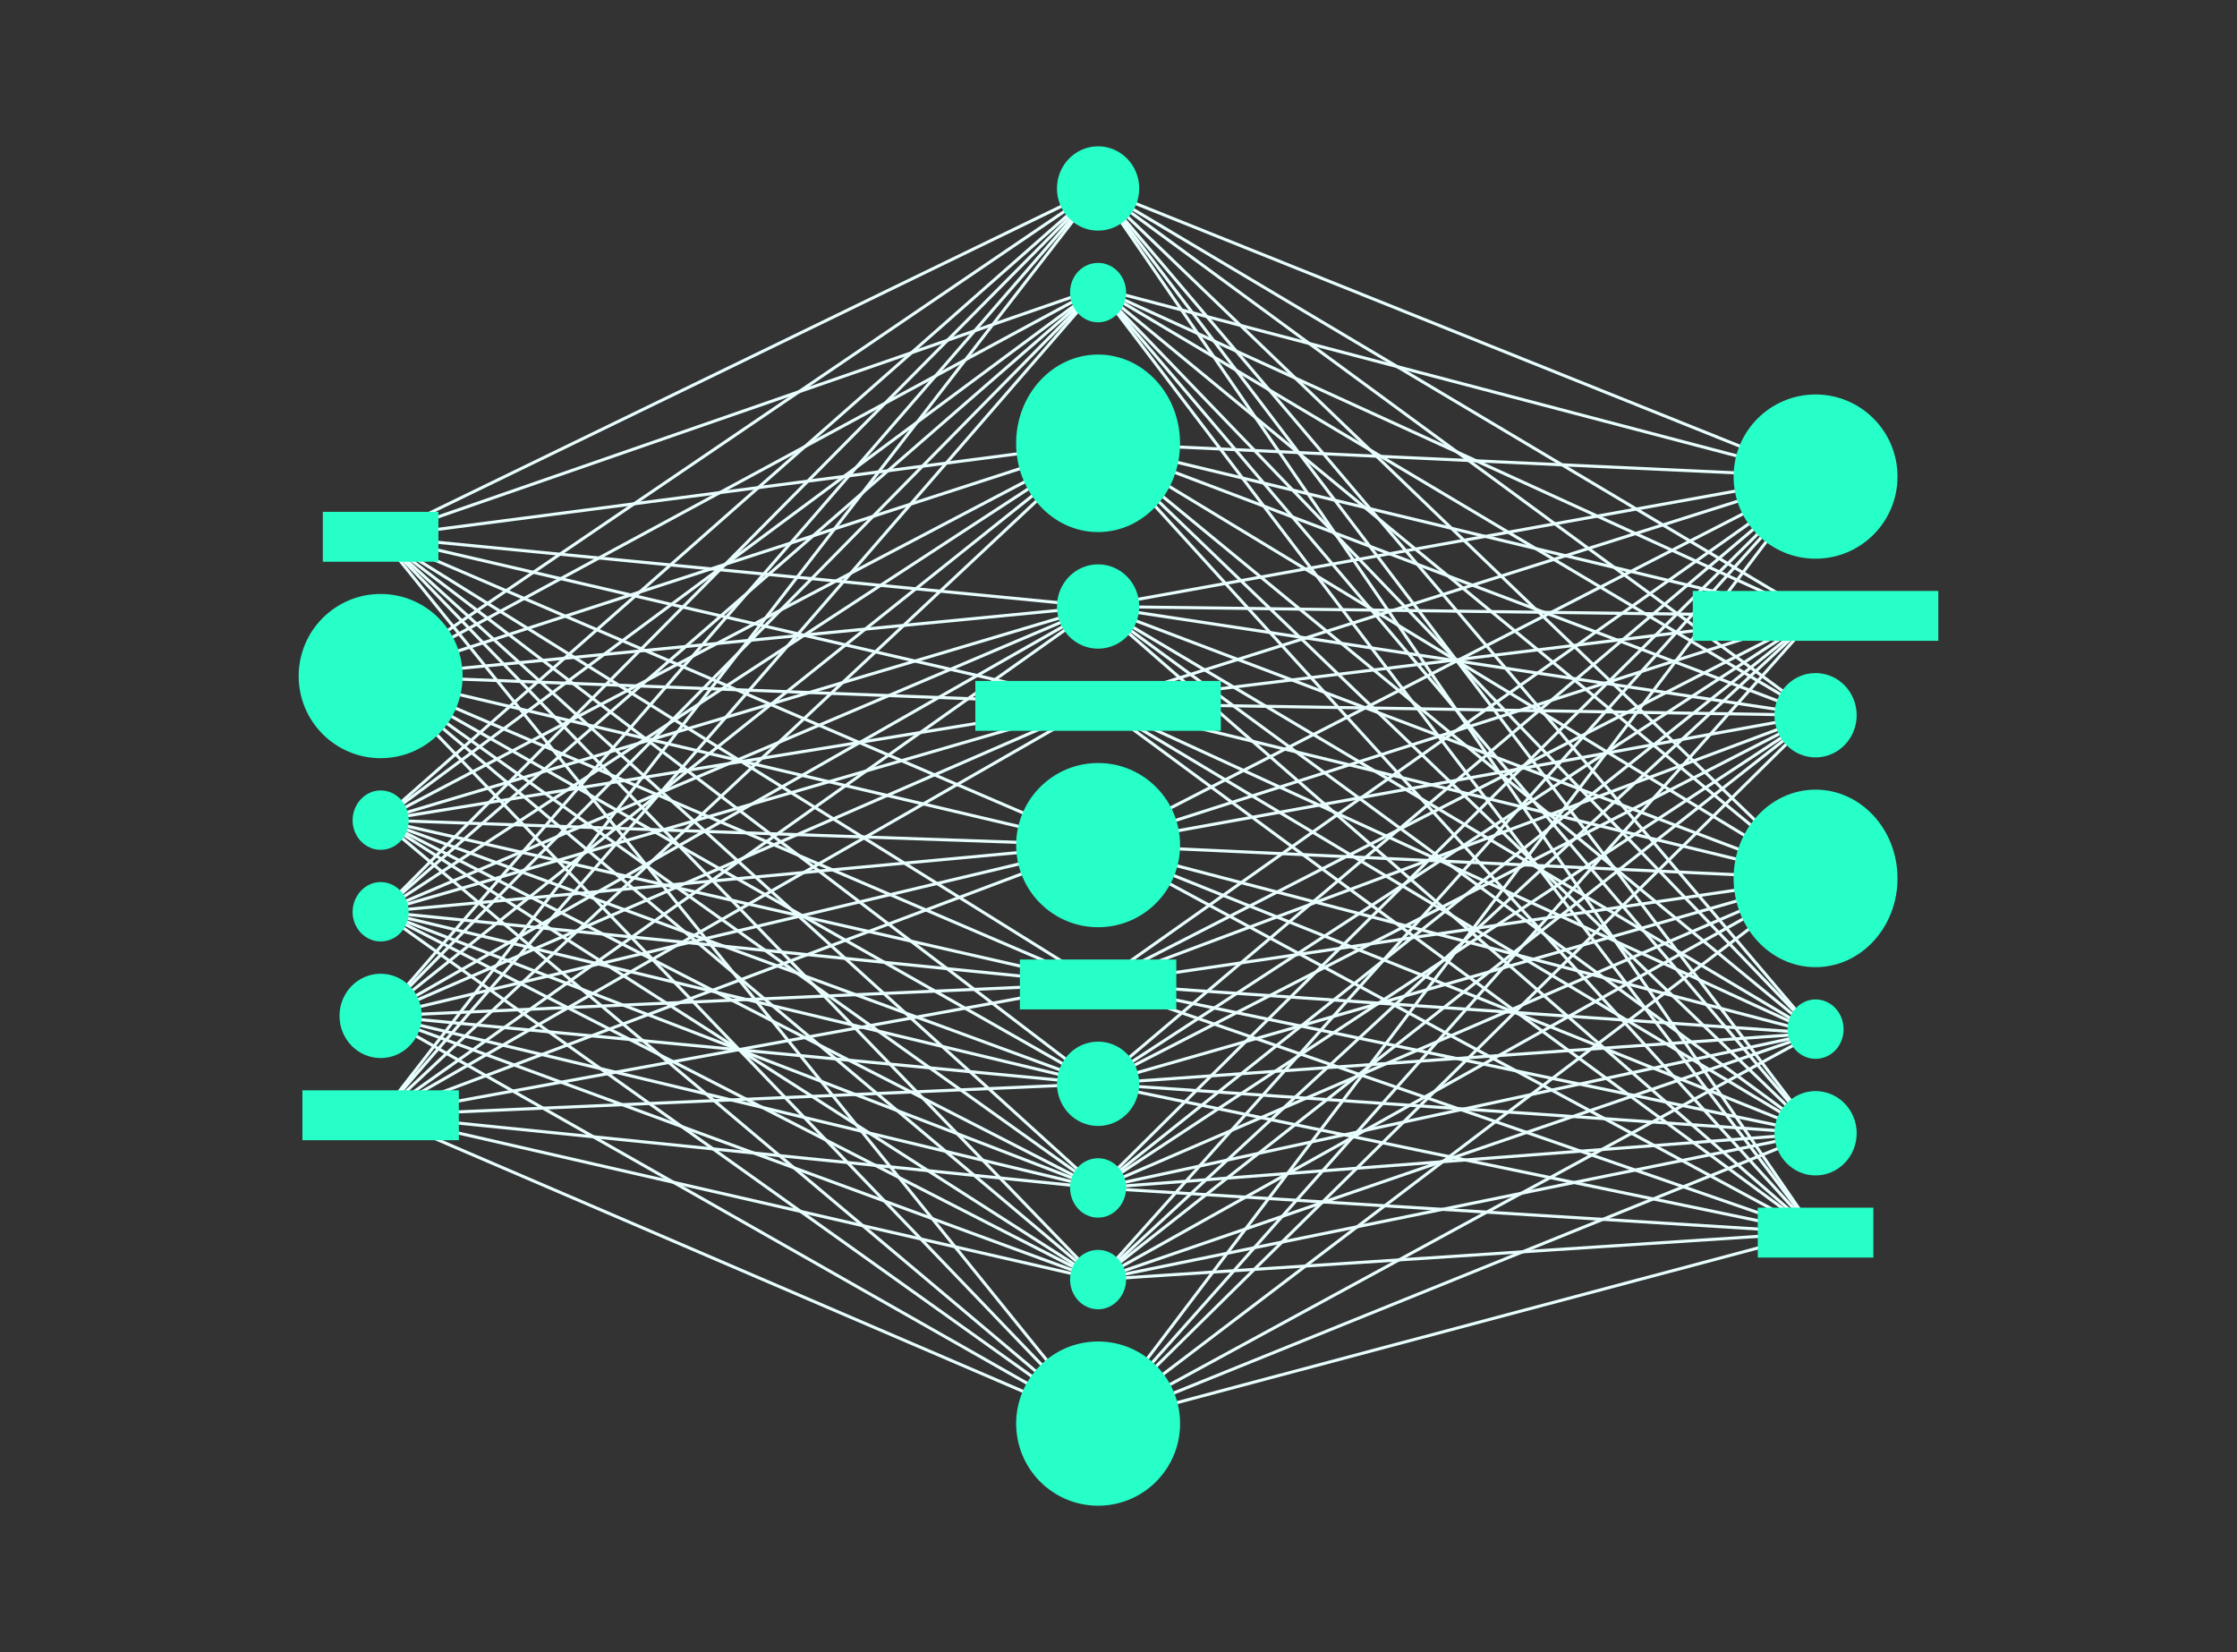 <svg width="367" height="271" viewBox="0 0 367 271" fill="none" xmlns="http://www.w3.org/2000/svg">
<rect x="0" y="0" width="367" height="271" fill="#333333" stroke="none"/>
<g clip-path="url(#clip0_2008_39)">
<path d="M180.151 30.916L62.447 88.055" stroke="#E9FFFF" stroke-width="0.5" stroke-miterlimit="10"/>
<path d="M180.151 47.243L62.447 88.055" stroke="#E9FFFF" stroke-width="0.5" stroke-miterlimit="10"/>
<path d="M180.151 72.721L62.447 88.055" stroke="#E9FFFF" stroke-width="0.5" stroke-miterlimit="10"/>
<path d="M180.151 99.492L62.447 88.055" stroke="#E9FFFF" stroke-width="0.5" stroke-miterlimit="10"/>
<path d="M180.151 115.426L62.447 88.055" stroke="#E9FFFF" stroke-width="0.5" stroke-miterlimit="10"/>
<path d="M180.151 138.638L62.447 88.055" stroke="#E9FFFF" stroke-width="0.5" stroke-miterlimit="10"/>
<path d="M180.151 161.388L62.447 88.055" stroke="#E9FFFF" stroke-width="0.5" stroke-miterlimit="10"/>
<path d="M180.151 177.787L62.447 88.055" stroke="#E9FFFF" stroke-width="0.5" stroke-miterlimit="10"/>
<path d="M180.151 194.867L62.447 88.055" stroke="#E9FFFF" stroke-width="0.5" stroke-miterlimit="10"/>
<path d="M180.151 209.901L62.447 88.055" stroke="#E9FFFF" stroke-width="0.5" stroke-miterlimit="10"/>
<path d="M180.151 233.531L62.447 88.055" stroke="#E9FFFF" stroke-width="0.5" stroke-miterlimit="10"/>
<path d="M180.151 30.916L297.859 78.177" stroke="#E9FFFF" stroke-width="0.5" stroke-miterlimit="10"/>
<path d="M180.151 47.243L297.859 78.177" stroke="#E9FFFF" stroke-width="0.5" stroke-miterlimit="10"/>
<path d="M180.151 72.721L297.859 78.177" stroke="#E9FFFF" stroke-width="0.5" stroke-miterlimit="10"/>
<path d="M180.151 99.492L297.859 78.177" stroke="#E9FFFF" stroke-width="0.5" stroke-miterlimit="10"/>
<path d="M180.151 115.426L297.859 78.177" stroke="#E9FFFF" stroke-width="0.5" stroke-miterlimit="10"/>
<path d="M180.151 138.638L297.859 78.177" stroke="#E9FFFF" stroke-width="0.5" stroke-miterlimit="10"/>
<path d="M180.151 161.388L297.859 78.177" stroke="#E9FFFF" stroke-width="0.5" stroke-miterlimit="10"/>
<path d="M180.151 177.787L297.859 78.177" stroke="#E9FFFF" stroke-width="0.5" stroke-miterlimit="10"/>
<path d="M180.151 194.867L297.859 78.177" stroke="#E9FFFF" stroke-width="0.5" stroke-miterlimit="10"/>
<path d="M180.151 209.901L297.859 78.177" stroke="#E9FFFF" stroke-width="0.5" stroke-miterlimit="10"/>
<path d="M180.151 233.531L297.859 78.177" stroke="#E9FFFF" stroke-width="0.5" stroke-miterlimit="10"/>
<path d="M180.151 30.916L297.859 101.025" stroke="#E9FFFF" stroke-width="0.5" stroke-miterlimit="10"/>
<path d="M180.151 47.243L297.859 101.025" stroke="#E9FFFF" stroke-width="0.5" stroke-miterlimit="10"/>
<path d="M180.151 72.721L297.859 101.025" stroke="#E9FFFF" stroke-width="0.5" stroke-miterlimit="10"/>
<path d="M180.151 99.492L297.859 101.025" stroke="#E9FFFF" stroke-width="0.5" stroke-miterlimit="10"/>
<path d="M180.151 115.426L297.859 101.025" stroke="#E9FFFF" stroke-width="0.5" stroke-miterlimit="10"/>
<path d="M180.151 138.638L297.859 101.025" stroke="#E9FFFF" stroke-width="0.5" stroke-miterlimit="10"/>
<path d="M180.151 161.388L297.859 101.025" stroke="#E9FFFF" stroke-width="0.5" stroke-miterlimit="10"/>
<path d="M180.151 177.787L297.859 101.025" stroke="#E9FFFF" stroke-width="0.5" stroke-miterlimit="10"/>
<path d="M180.151 194.867L297.859 101.025" stroke="#E9FFFF" stroke-width="0.5" stroke-miterlimit="10"/>
<path d="M180.151 209.901L297.859 101.025" stroke="#E9FFFF" stroke-width="0.5" stroke-miterlimit="10"/>
<path d="M180.151 233.531L297.859 101.025" stroke="#E9FFFF" stroke-width="0.5" stroke-miterlimit="10"/>
<path d="M180.151 30.916L297.859 117.326" stroke="#E9FFFF" stroke-width="0.5" stroke-miterlimit="10"/>
<path d="M180.151 47.243L297.859 117.326" stroke="#E9FFFF" stroke-width="0.5" stroke-miterlimit="10"/>
<path d="M180.151 72.721L297.859 117.326" stroke="#E9FFFF" stroke-width="0.5" stroke-miterlimit="10"/>
<path d="M180.151 99.492L297.859 117.326" stroke="#E9FFFF" stroke-width="0.5" stroke-miterlimit="10"/>
<path d="M180.151 115.426L297.859 117.326" stroke="#E9FFFF" stroke-width="0.5" stroke-miterlimit="10"/>
<path d="M180.151 138.638L297.859 117.326" stroke="#E9FFFF" stroke-width="0.5" stroke-miterlimit="10"/>
<path d="M180.151 161.388L297.859 117.326" stroke="#E9FFFF" stroke-width="0.5" stroke-miterlimit="10"/>
<path d="M180.151 177.787L297.859 117.326" stroke="#E9FFFF" stroke-width="0.5" stroke-miterlimit="10"/>
<path d="M180.151 194.867L297.859 117.326" stroke="#E9FFFF" stroke-width="0.5" stroke-miterlimit="10"/>
<path d="M180.151 209.901L297.859 117.326" stroke="#E9FFFF" stroke-width="0.5" stroke-miterlimit="10"/>
<path d="M180.151 233.531L297.859 117.326" stroke="#E9FFFF" stroke-width="0.5" stroke-miterlimit="10"/>
<path d="M180.151 30.916L297.859 144.094" stroke="#E9FFFF" stroke-width="0.5" stroke-miterlimit="10"/>
<path d="M180.151 47.243L297.859 144.094" stroke="#E9FFFF" stroke-width="0.5" stroke-miterlimit="10"/>
<path d="M180.151 72.721L297.859 144.094" stroke="#E9FFFF" stroke-width="0.5" stroke-miterlimit="10"/>
<path d="M180.151 99.492L297.859 144.094" stroke="#E9FFFF" stroke-width="0.5" stroke-miterlimit="10"/>
<path d="M180.151 115.426L297.859 144.094" stroke="#E9FFFF" stroke-width="0.5" stroke-miterlimit="10"/>
<path d="M180.151 138.638L297.859 144.094" stroke="#E9FFFF" stroke-width="0.5" stroke-miterlimit="10"/>
<path d="M180.151 161.388L297.859 144.094" stroke="#E9FFFF" stroke-width="0.5" stroke-miterlimit="10"/>
<path d="M180.151 177.787L297.859 144.094" stroke="#E9FFFF" stroke-width="0.5" stroke-miterlimit="10"/>
<path d="M180.151 194.867L297.859 144.094" stroke="#E9FFFF" stroke-width="0.5" stroke-miterlimit="10"/>
<path d="M180.151 209.901L297.859 144.094" stroke="#E9FFFF" stroke-width="0.5" stroke-miterlimit="10"/>
<path d="M180.151 233.531L297.859 144.094" stroke="#E9FFFF" stroke-width="0.5" stroke-miterlimit="10"/>
<path d="M180.151 30.916L297.859 169.482" stroke="#E9FFFF" stroke-width="0.5" stroke-miterlimit="10"/>
<path d="M180.151 47.243L297.859 169.482" stroke="#E9FFFF" stroke-width="0.5" stroke-miterlimit="10"/>
<path d="M180.151 72.721L297.859 169.482" stroke="#E9FFFF" stroke-width="0.5" stroke-miterlimit="10"/>
<path d="M180.151 99.492L297.859 169.482" stroke="#E9FFFF" stroke-width="0.5" stroke-miterlimit="10"/>
<path d="M180.151 115.426L297.859 169.482" stroke="#E9FFFF" stroke-width="0.5" stroke-miterlimit="10"/>
<path d="M180.151 138.638L297.859 169.482" stroke="#E9FFFF" stroke-width="0.5" stroke-miterlimit="10"/>
<path d="M180.151 161.388L297.859 169.482" stroke="#E9FFFF" stroke-width="0.5" stroke-miterlimit="10"/>
<path d="M180.151 177.787L297.859 169.482" stroke="#E9FFFF" stroke-width="0.5" stroke-miterlimit="10"/>
<path d="M180.151 194.867L297.859 169.482" stroke="#E9FFFF" stroke-width="0.5" stroke-miterlimit="10"/>
<path d="M180.151 209.901L297.859 169.482" stroke="#E9FFFF" stroke-width="0.5" stroke-miterlimit="10"/>
<path d="M180.151 233.531L297.859 169.482" stroke="#E9FFFF" stroke-width="0.5" stroke-miterlimit="10"/>
<path d="M180.151 30.916L297.859 185.898" stroke="#E9FFFF" stroke-width="0.5" stroke-miterlimit="10"/>
<path d="M180.151 47.243L297.859 185.898" stroke="#E9FFFF" stroke-width="0.5" stroke-miterlimit="10"/>
<path d="M180.151 72.721L297.859 185.898" stroke="#E9FFFF" stroke-width="0.5" stroke-miterlimit="10"/>
<path d="M180.151 99.492L297.859 185.898" stroke="#E9FFFF" stroke-width="0.5" stroke-miterlimit="10"/>
<path d="M180.151 115.426L297.859 185.898" stroke="#E9FFFF" stroke-width="0.5" stroke-miterlimit="10"/>
<path d="M180.151 138.638L297.859 185.898" stroke="#E9FFFF" stroke-width="0.5" stroke-miterlimit="10"/>
<path d="M180.151 161.388L297.859 185.898" stroke="#E9FFFF" stroke-width="0.5" stroke-miterlimit="10"/>
<path d="M180.151 177.787L297.859 185.898" stroke="#E9FFFF" stroke-width="0.5" stroke-miterlimit="10"/>
<path d="M180.151 194.867L297.859 185.898" stroke="#E9FFFF" stroke-width="0.5" stroke-miterlimit="10"/>
<path d="M180.151 209.901L297.859 185.898" stroke="#E9FFFF" stroke-width="0.5" stroke-miterlimit="10"/>
<path d="M180.151 233.531L297.859 185.898" stroke="#E9FFFF" stroke-width="0.5" stroke-miterlimit="10"/>
<path d="M180.151 30.916L297.859 202.199" stroke="#E9FFFF" stroke-width="0.5" stroke-miterlimit="10"/>
<path d="M180.151 47.243L297.859 202.199" stroke="#E9FFFF" stroke-width="0.5" stroke-miterlimit="10"/>
<path d="M180.151 72.721L297.859 202.199" stroke="#E9FFFF" stroke-width="0.5" stroke-miterlimit="10"/>
<path d="M180.151 99.492L297.859 202.199" stroke="#E9FFFF" stroke-width="0.5" stroke-miterlimit="10"/>
<path d="M180.151 115.426L297.859 202.199" stroke="#E9FFFF" stroke-width="0.5" stroke-miterlimit="10"/>
<path d="M180.151 138.638L297.859 202.199" stroke="#E9FFFF" stroke-width="0.5" stroke-miterlimit="10"/>
<path d="M180.151 161.388L297.859 202.199" stroke="#E9FFFF" stroke-width="0.5" stroke-miterlimit="10"/>
<path d="M180.151 177.787L297.859 202.199" stroke="#E9FFFF" stroke-width="0.5" stroke-miterlimit="10"/>
<path d="M180.151 194.867L297.859 202.199" stroke="#E9FFFF" stroke-width="0.5" stroke-miterlimit="10"/>
<path d="M180.151 209.901L297.859 202.199" stroke="#E9FFFF" stroke-width="0.5" stroke-miterlimit="10"/>
<path d="M180.151 233.531L297.859 202.199" stroke="#E9FFFF" stroke-width="0.5" stroke-miterlimit="10"/>
<path d="M180.151 30.916L62.447 110.903" stroke="#E9FFFF" stroke-width="0.5" stroke-miterlimit="10"/>
<path d="M180.151 47.243L62.447 110.903" stroke="#E9FFFF" stroke-width="0.5" stroke-miterlimit="10"/>
<path d="M180.151 72.721L62.447 110.903" stroke="#E9FFFF" stroke-width="0.5" stroke-miterlimit="10"/>
<path d="M180.151 99.492L62.447 110.903" stroke="#E9FFFF" stroke-width="0.5" stroke-miterlimit="10"/>
<path d="M180.151 115.426L62.447 110.903" stroke="#E9FFFF" stroke-width="0.5" stroke-miterlimit="10"/>
<path d="M180.151 138.638L62.447 110.903" stroke="#E9FFFF" stroke-width="0.5" stroke-miterlimit="10"/>
<path d="M180.151 161.388L62.447 110.903" stroke="#E9FFFF" stroke-width="0.5" stroke-miterlimit="10"/>
<path d="M180.151 177.787L62.447 110.903" stroke="#E9FFFF" stroke-width="0.5" stroke-miterlimit="10"/>
<path d="M180.151 194.867L62.447 110.903" stroke="#E9FFFF" stroke-width="0.5" stroke-miterlimit="10"/>
<path d="M180.151 209.901L62.447 110.903" stroke="#E9FFFF" stroke-width="0.5" stroke-miterlimit="10"/>
<path d="M180.151 233.531L62.447 110.903" stroke="#E9FFFF" stroke-width="0.5" stroke-miterlimit="10"/>
<path d="M180.151 30.916L62.447 134.533" stroke="#E9FFFF" stroke-width="0.5" stroke-miterlimit="10"/>
<path d="M180.151 47.243L62.447 134.533" stroke="#E9FFFF" stroke-width="0.5" stroke-miterlimit="10"/>
<path d="M180.151 72.721L62.447 134.533" stroke="#E9FFFF" stroke-width="0.5" stroke-miterlimit="10"/>
<path d="M180.151 99.492L62.447 134.533" stroke="#E9FFFF" stroke-width="0.5" stroke-miterlimit="10"/>
<path d="M180.151 115.426L62.447 134.533" stroke="#E9FFFF" stroke-width="0.5" stroke-miterlimit="10"/>
<path d="M180.151 138.638L62.447 134.533" stroke="#E9FFFF" stroke-width="0.5" stroke-miterlimit="10"/>
<path d="M180.151 161.388L62.447 134.533" stroke="#E9FFFF" stroke-width="0.5" stroke-miterlimit="10"/>
<path d="M180.151 177.787L62.447 134.533" stroke="#E9FFFF" stroke-width="0.5" stroke-miterlimit="10"/>
<path d="M180.151 194.867L62.447 134.533" stroke="#E9FFFF" stroke-width="0.5" stroke-miterlimit="10"/>
<path d="M180.151 209.901L62.447 134.533" stroke="#E9FFFF" stroke-width="0.5" stroke-miterlimit="10"/>
<path d="M180.151 233.531L62.447 134.533" stroke="#E9FFFF" stroke-width="0.5" stroke-miterlimit="10"/>
<path d="M180.151 30.916L62.447 149.567" stroke="#E9FFFF" stroke-width="0.5" stroke-miterlimit="10"/>
<path d="M180.151 47.243L62.447 149.567" stroke="#E9FFFF" stroke-width="0.5" stroke-miterlimit="10"/>
<path d="M180.151 72.721L62.447 149.567" stroke="#E9FFFF" stroke-width="0.5" stroke-miterlimit="10"/>
<path d="M180.151 99.492L62.447 149.567" stroke="#E9FFFF" stroke-width="0.5" stroke-miterlimit="10"/>
<path d="M180.151 115.426L62.447 149.567" stroke="#E9FFFF" stroke-width="0.5" stroke-miterlimit="10"/>
<path d="M180.151 138.638L62.447 149.567" stroke="#E9FFFF" stroke-width="0.5" stroke-miterlimit="10"/>
<path d="M180.151 161.388L62.447 149.567" stroke="#E9FFFF" stroke-width="0.5" stroke-miterlimit="10"/>
<path d="M180.151 177.787L62.447 149.567" stroke="#E9FFFF" stroke-width="0.5" stroke-miterlimit="10"/>
<path d="M180.151 194.867L62.447 149.567" stroke="#E9FFFF" stroke-width="0.5" stroke-miterlimit="10"/>
<path d="M180.151 209.901L62.447 149.567" stroke="#E9FFFF" stroke-width="0.5" stroke-miterlimit="10"/>
<path d="M180.151 233.531L62.447 149.567" stroke="#E9FFFF" stroke-width="0.5" stroke-miterlimit="10"/>
<path d="M180.151 30.916L62.447 166.647" stroke="#E9FFFF" stroke-width="0.5" stroke-miterlimit="10"/>
<path d="M180.151 47.243L62.447 166.647" stroke="#E9FFFF" stroke-width="0.5" stroke-miterlimit="10"/>
<path d="M180.151 72.721L62.447 166.647" stroke="#E9FFFF" stroke-width="0.5" stroke-miterlimit="10"/>
<path d="M180.151 99.492L62.447 166.647" stroke="#E9FFFF" stroke-width="0.5" stroke-miterlimit="10"/>
<path d="M180.151 115.426L62.447 166.647" stroke="#E9FFFF" stroke-width="0.5" stroke-miterlimit="10"/>
<path d="M180.151 138.638L62.447 166.647" stroke="#E9FFFF" stroke-width="0.5" stroke-miterlimit="10"/>
<path d="M180.151 161.388L62.447 166.647" stroke="#E9FFFF" stroke-width="0.5" stroke-miterlimit="10"/>
<path d="M180.151 177.787L62.447 166.647" stroke="#E9FFFF" stroke-width="0.5" stroke-miterlimit="10"/>
<path d="M180.151 194.867L62.447 166.647" stroke="#E9FFFF" stroke-width="0.5" stroke-miterlimit="10"/>
<path d="M180.151 209.901L62.447 166.647" stroke="#E9FFFF" stroke-width="0.5" stroke-miterlimit="10"/>
<path d="M180.151 233.531L62.447 166.647" stroke="#E9FFFF" stroke-width="0.5" stroke-miterlimit="10"/>
<path d="M180.151 30.916L62.447 182.945" stroke="#E9FFFF" stroke-width="0.5" stroke-miterlimit="10"/>
<path d="M180.151 47.243L62.447 182.945" stroke="#E9FFFF" stroke-width="0.5" stroke-miterlimit="10"/>
<path d="M180.151 72.721L62.447 182.945" stroke="#E9FFFF" stroke-width="0.5" stroke-miterlimit="10"/>
<path d="M180.151 99.492L62.447 182.945" stroke="#E9FFFF" stroke-width="0.5" stroke-miterlimit="10"/>
<path d="M180.151 115.426L62.447 182.945" stroke="#E9FFFF" stroke-width="0.5" stroke-miterlimit="10"/>
<path d="M180.151 138.638L62.447 182.945" stroke="#E9FFFF" stroke-width="0.5" stroke-miterlimit="10"/>
<path d="M180.151 161.388L62.447 182.945" stroke="#E9FFFF" stroke-width="0.5" stroke-miterlimit="10"/>
<path d="M180.151 177.787L62.447 182.945" stroke="#E9FFFF" stroke-width="0.5" stroke-miterlimit="10"/>
<path d="M180.151 194.867L62.447 182.945" stroke="#E9FFFF" stroke-width="0.5" stroke-miterlimit="10"/>
<path d="M180.151 209.901L62.447 182.945" stroke="#E9FFFF" stroke-width="0.5" stroke-miterlimit="10"/>
<path d="M180.151 233.531L62.447 182.945" stroke="#E9FFFF" stroke-width="0.5" stroke-miterlimit="10"/>
<path d="M180.151 87.281C187.578 87.281 193.598 80.762 193.598 72.721C193.598 64.68 187.578 58.161 180.151 58.161C172.725 58.161 166.704 64.68 166.704 72.721C166.704 80.762 172.725 87.281 180.151 87.281Z" fill="#26FFC8"/>
<path d="M160.01 111.7V119.883H200.293V111.7H160.01Z" fill="#26FFC8"/>
<path d="M180.151 37.833C183.877 37.833 186.898 34.736 186.898 30.916C186.898 27.097 183.877 24 180.151 24C176.425 24 173.405 27.097 173.405 30.916C173.405 34.736 176.425 37.833 180.151 37.833Z" fill="#26FFC8"/>
<path d="M181.383 246.94C188.778 246.261 194.225 239.707 193.548 232.299C192.871 224.891 186.327 219.435 178.931 220.113C171.536 220.791 166.089 227.346 166.766 234.754C167.443 242.162 173.987 247.618 181.383 246.94Z" fill="#26FFC8"/>
<path d="M192.984 157.398V165.582H167.321V157.398H192.984Z" fill="#26FFC8"/>
<path d="M180.151 52.87C177.595 52.87 175.552 50.664 175.552 47.968C175.552 45.275 177.595 43.124 180.151 43.124C182.707 43.124 184.751 45.33 184.751 47.968C184.751 50.606 182.705 52.87 180.151 52.87Z" fill="#26FFC8"/>
<path d="M180.151 199.74C177.595 199.74 175.552 197.534 175.552 194.841C175.552 192.148 177.595 189.997 180.151 189.997C182.707 189.997 184.751 192.205 184.751 194.841C184.751 197.477 182.705 199.74 180.151 199.74Z" fill="#26FFC8"/>
<path d="M180.151 214.773C177.595 214.773 175.552 212.568 175.552 209.875C175.552 207.181 177.595 205.031 180.151 205.031C182.707 205.031 184.751 207.239 184.751 209.875C184.751 212.51 182.705 214.773 180.151 214.773Z" fill="#26FFC8"/>
<path d="M180.151 184.703C183.877 184.703 186.898 181.606 186.898 177.787C186.898 173.967 183.877 170.87 180.151 170.87C176.425 170.87 173.405 173.967 173.405 177.787C173.405 181.606 176.425 184.703 180.151 184.703Z" fill="#26FFC8"/>
<path d="M181.381 152.046C188.777 151.368 194.223 144.813 193.546 137.405C192.87 129.997 186.325 124.542 178.93 125.22C171.534 125.898 166.088 132.453 166.765 139.861C167.442 147.269 173.986 152.724 181.381 152.046Z" fill="#26FFC8"/>
<path d="M180.151 106.408C183.877 106.408 186.898 103.312 186.898 99.492C186.898 95.672 183.877 92.575 180.151 92.575C176.425 92.575 173.405 95.672 173.405 99.492C173.405 103.312 176.425 106.408 180.151 106.408Z" fill="#26FFC8"/>
<path d="M62.447 124.372C69.873 124.372 75.894 118.342 75.894 110.903C75.894 103.464 69.873 97.434 62.447 97.434C55.02 97.434 49 103.464 49 110.903C49 118.342 55.02 124.372 62.447 124.372Z" fill="#26FFC8"/>
<path d="M49.614 187.038V178.855H75.277V187.038H49.614Z" fill="#26FFC8"/>
<path d="M62.447 144.694C65.003 144.694 67.046 146.899 67.046 149.593C67.046 152.286 65.003 154.436 62.447 154.436C59.891 154.436 57.847 152.228 57.847 149.593C57.847 146.957 59.894 144.694 62.447 144.694Z" fill="#26FFC8"/>
<path d="M62.447 129.66C65.003 129.66 67.046 131.866 67.046 134.559C67.046 137.252 65.003 139.403 62.447 139.403C59.891 139.403 57.847 137.194 57.847 134.559C57.847 131.923 59.894 129.66 62.447 129.66Z" fill="#26FFC8"/>
<path d="M62.447 173.563C66.173 173.563 69.193 170.467 69.193 166.647C69.193 162.827 66.173 159.731 62.447 159.731C58.721 159.731 55.7 162.827 55.7 166.647C55.7 170.467 58.721 173.563 62.447 173.563Z" fill="#26FFC8"/>
<path d="M71.928 92.145V83.962H52.963V92.145H71.928Z" fill="#26FFC8"/>
<path d="M297.859 158.654C305.285 158.654 311.306 152.135 311.306 144.094C311.306 136.052 305.285 129.533 297.859 129.533C290.432 129.533 284.412 136.052 284.412 144.094C284.412 152.135 290.432 158.654 297.859 158.654Z" fill="#26FFC8"/>
<path d="M318 105.118V96.934H277.717V105.118H318Z" fill="#26FFC8"/>
<path d="M297.859 192.815C301.585 192.815 304.605 189.718 304.605 185.898C304.605 182.078 301.585 178.982 297.859 178.982C294.133 178.982 291.112 182.078 291.112 185.898C291.112 189.718 294.133 192.815 297.859 192.815Z" fill="#26FFC8"/>
<path d="M297.859 163.945C300.415 163.945 302.458 166.151 302.458 168.847C302.458 171.54 300.415 173.69 297.859 173.69C295.303 173.69 293.259 171.485 293.259 168.847C293.259 166.208 295.305 163.945 297.859 163.945Z" fill="#26FFC8"/>
<path d="M297.859 91.646C305.285 91.646 311.306 85.616 311.306 78.177C311.306 70.738 305.285 64.708 297.859 64.708C290.432 64.708 284.412 70.738 284.412 78.177C284.412 85.616 290.432 91.646 297.859 91.646Z" fill="#26FFC8"/>
<path d="M297.859 124.242C301.585 124.242 304.605 121.145 304.605 117.326C304.605 113.506 301.585 110.409 297.859 110.409C294.133 110.409 291.112 113.506 291.112 117.326C291.112 121.145 294.133 124.242 297.859 124.242Z" fill="#26FFC8"/>
<path d="M307.343 206.289V198.106H288.377V206.289H307.343Z" fill="#26FFC8"/>
</g>
<defs>
<clipPath id="clip0_2008_39">
<rect width="269" height="223" fill="white" transform="translate(49 24)"/>
</clipPath>
</defs>
</svg>
